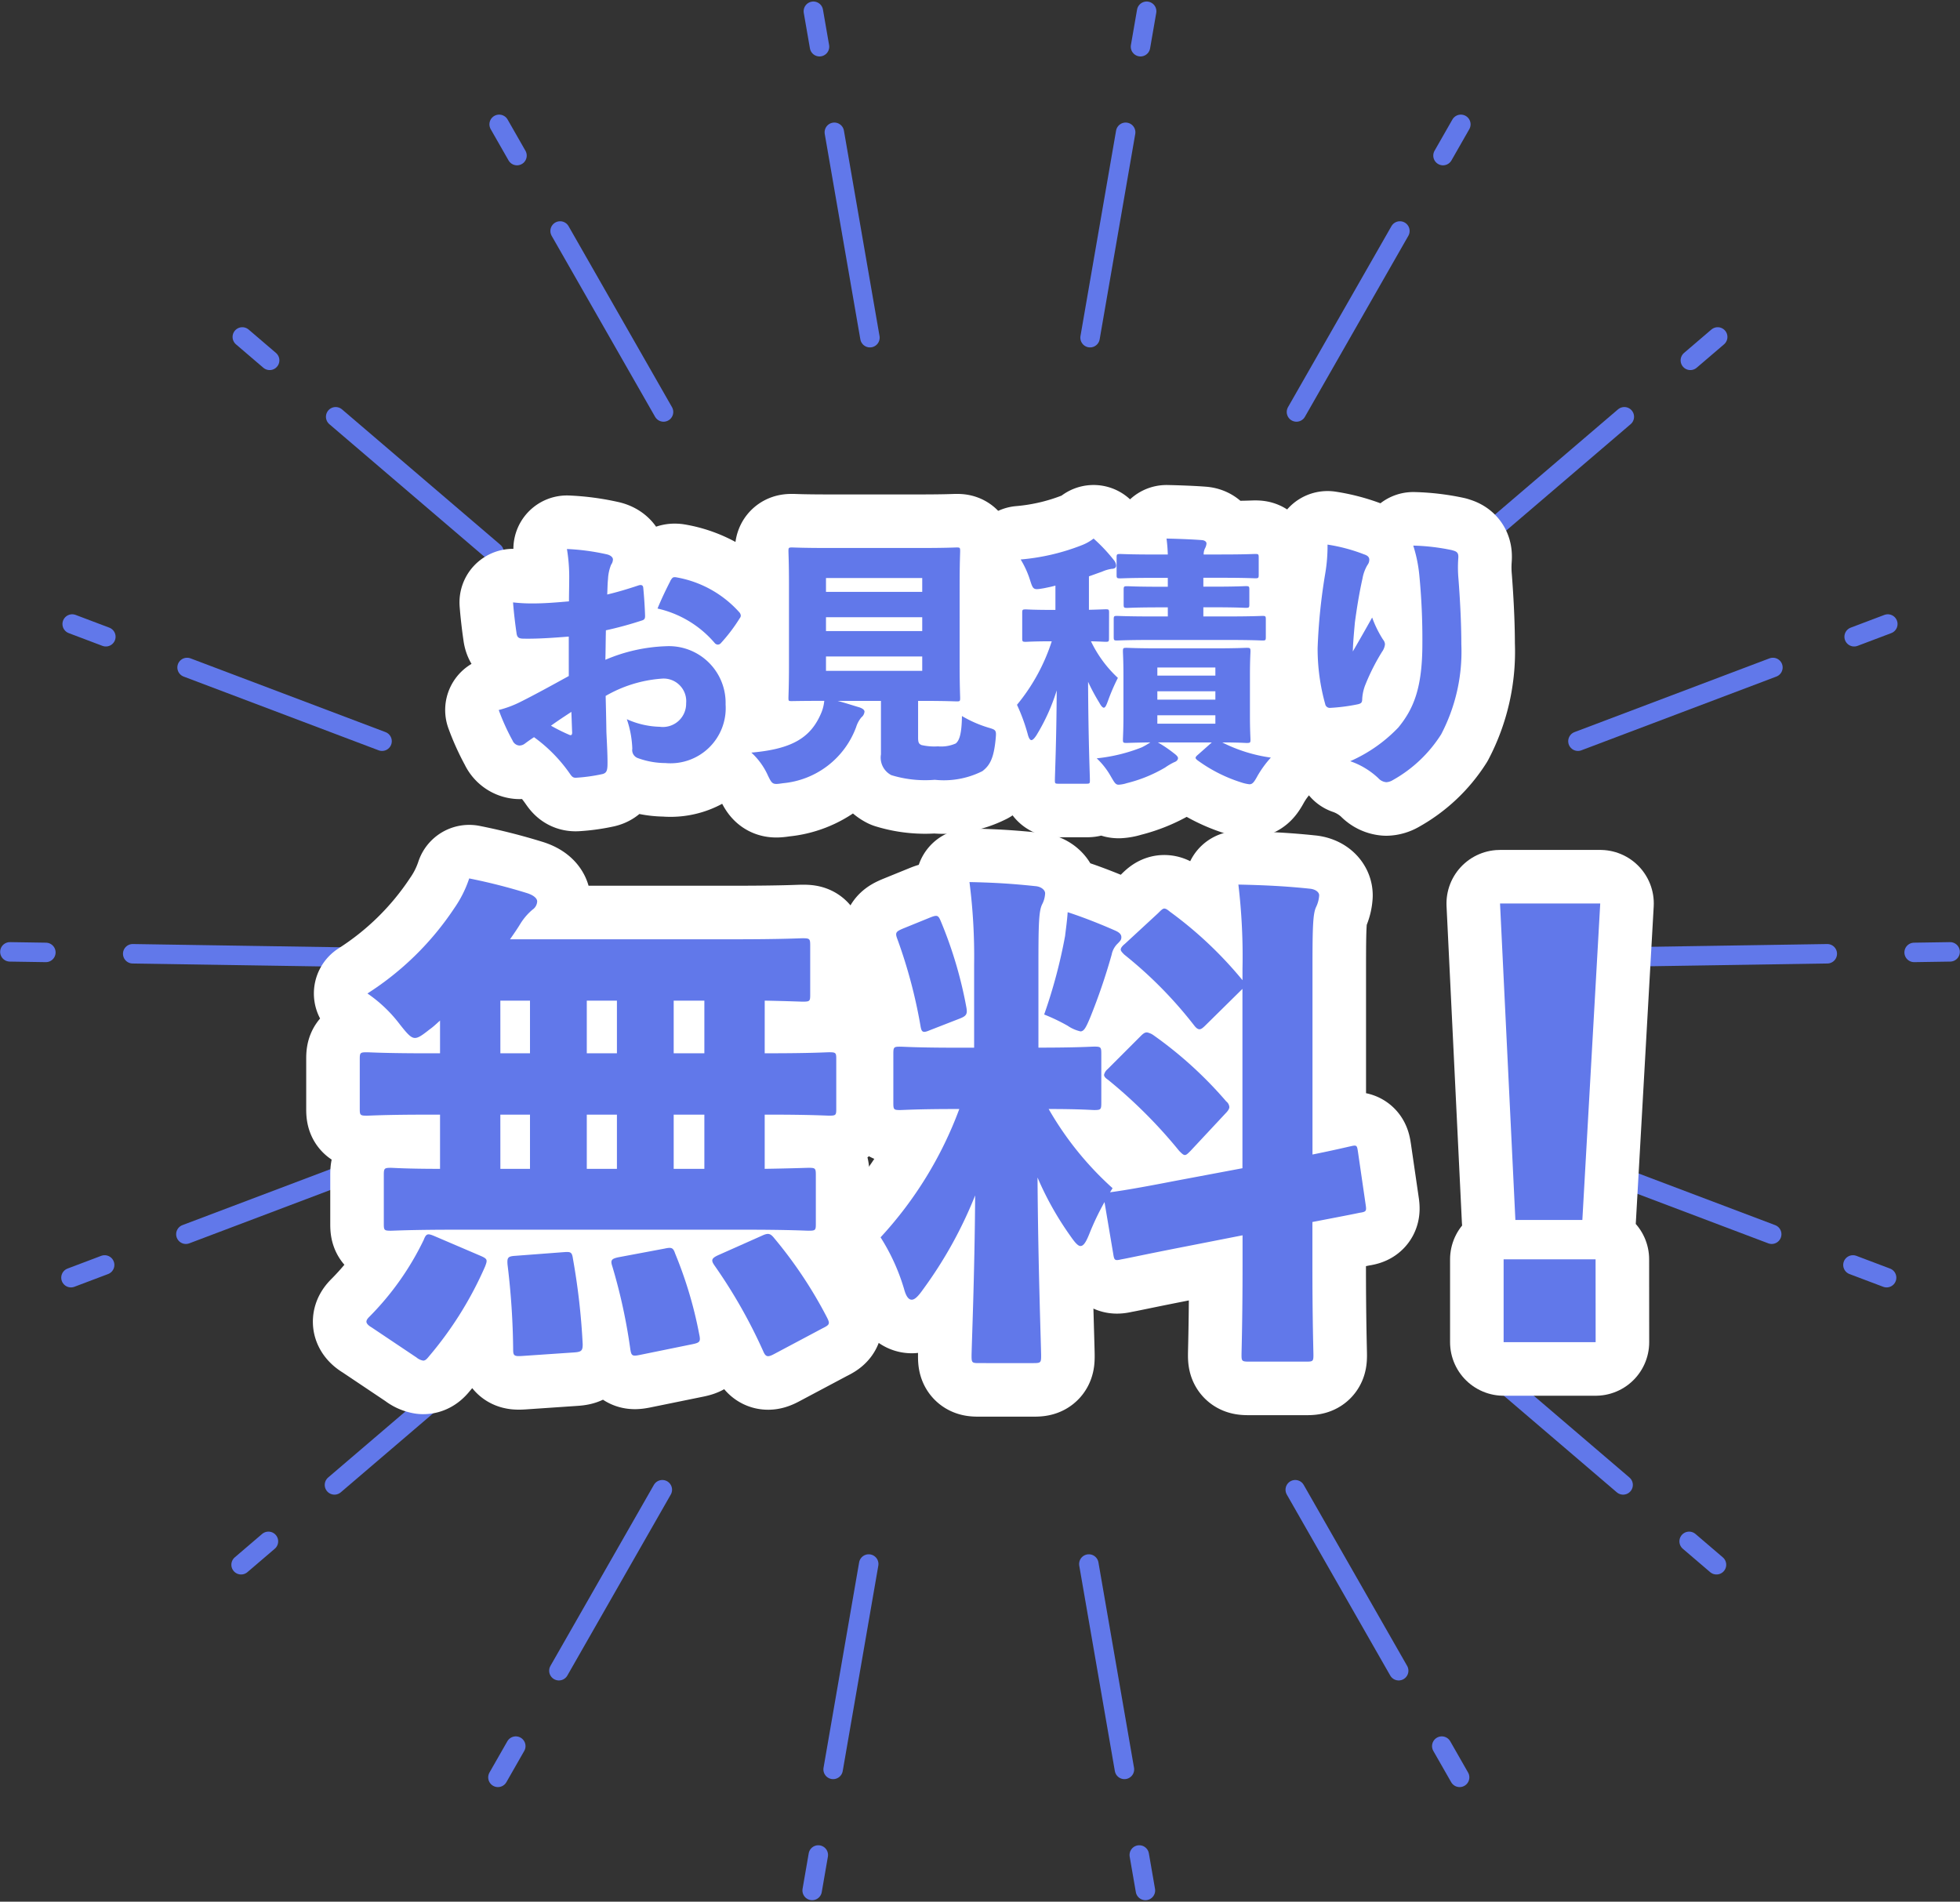 <svg xmlns="http://www.w3.org/2000/svg" width="126.263" height="122.506" viewBox="0 0 126.263 122.506">
  <rect x="0" y="0" width="126.263" height="122.506" fill="#333333" stroke="none"/>
  <g id="i_muryo" transform="translate(63.132 61.253)">
    <g id="グループ_210298" data-name="グループ 210298" transform="translate(-62.495 -60.528)">
      <g id="グループ_210290" data-name="グループ 210290">
        <g id="グループ_210288" data-name="グループ 210288">
          <line id="線_2389" data-name="線 2389" y1="0.209" x2="13.427" transform="translate(103.65 60.716)" fill="none" stroke="#6178ea" stroke-linecap="round" stroke-linejoin="round" stroke-width="1.254"/>
          <line id="線_2390" data-name="線 2390" y1="0.036" x2="2.318" transform="translate(122.671 60.593)" fill="none" stroke="#6178ea" stroke-linecap="round" stroke-linejoin="round" stroke-width="1.254"/>
          <line id="線_2391" data-name="線 2391" y1="4.75" x2="12.56" transform="translate(101.014 42.273)" fill="none" stroke="#6178ea" stroke-linecap="round" stroke-linejoin="round" stroke-width="1.254"/>
          <line id="線_2392" data-name="線 2392" y1="0.82" x2="2.169" transform="translate(118.807 39.474)" fill="none" stroke="#6178ea" stroke-linecap="round" stroke-linejoin="round" stroke-width="1.254"/>
          <line id="線_2393" data-name="線 2393" y1="8.726" x2="10.206" transform="translate(93.796 26.123)" fill="none" stroke="#6178ea" stroke-linecap="round" stroke-linejoin="round" stroke-width="1.254"/>
          <line id="線_2394" data-name="線 2394" y1="1.507" x2="1.762" transform="translate(108.255 20.981)" fill="none" stroke="#6178ea" stroke-linecap="round" stroke-linejoin="round" stroke-width="1.254"/>
          <line id="線_2395" data-name="線 2395" y1="11.659" x2="6.663" transform="translate(82.881 14.155)" fill="none" stroke="#6178ea" stroke-linecap="round" stroke-linejoin="round" stroke-width="1.254"/>
          <line id="線_2396" data-name="線 2396" y1="2.013" x2="1.15" transform="translate(92.321 7.285)" fill="none" stroke="#6178ea" stroke-linecap="round" stroke-linejoin="round" stroke-width="1.254"/>
          <line id="線_2397" data-name="線 2397" y1="13.231" x2="2.293" transform="translate(69.585 7.797)" fill="none" stroke="#6178ea" stroke-linecap="round" stroke-linejoin="round" stroke-width="1.254"/>
          <line id="線_2398" data-name="線 2398" y1="2.284" x2="0.396" transform="translate(72.834)" fill="none" stroke="#6178ea" stroke-linecap="round" stroke-linejoin="round" stroke-width="1.254"/>
          <line id="線_2399" data-name="線 2399" x1="2.293" y1="13.231" transform="translate(53.111 7.797)" fill="none" stroke="#6178ea" stroke-linecap="round" stroke-linejoin="round" stroke-width="1.254"/>
          <line id="線_2400" data-name="線 2400" x1="0.396" y1="2.284" transform="translate(51.76)" fill="none" stroke="#6178ea" stroke-linecap="round" stroke-linejoin="round" stroke-width="1.254"/>
          <line id="線_2401" data-name="線 2401" x1="6.663" y1="11.659" transform="translate(35.445 14.155)" fill="none" stroke="#6178ea" stroke-linecap="round" stroke-linejoin="round" stroke-width="1.254"/>
          <line id="線_2402" data-name="線 2402" x1="1.15" y1="2.013" transform="translate(31.518 7.285)" fill="none" stroke="#6178ea" stroke-linecap="round" stroke-linejoin="round" stroke-width="1.254"/>
          <line id="線_2403" data-name="線 2403" x1="10.206" y1="8.726" transform="translate(20.987 26.123)" fill="none" stroke="#6178ea" stroke-linecap="round" stroke-linejoin="round" stroke-width="1.254"/>
          <line id="線_2404" data-name="線 2404" x1="1.762" y1="1.507" transform="translate(14.972 20.981)" fill="none" stroke="#6178ea" stroke-linecap="round" stroke-linejoin="round" stroke-width="1.254"/>
          <line id="線_2405" data-name="線 2405" x1="12.56" y1="4.75" transform="translate(11.415 42.273)" fill="none" stroke="#6178ea" stroke-linecap="round" stroke-linejoin="round" stroke-width="1.254"/>
          <line id="線_2406" data-name="線 2406" x1="2.169" y1="0.82" transform="translate(4.013 39.474)" fill="none" stroke="#6178ea" stroke-linecap="round" stroke-linejoin="round" stroke-width="1.254"/>
          <line id="線_2407" data-name="線 2407" x1="13.427" y1="0.209" transform="translate(7.912 60.716)" fill="none" stroke="#6178ea" stroke-linecap="round" stroke-linejoin="round" stroke-width="1.254"/>
          <line id="線_2408" data-name="線 2408" x1="2.318" y1="0.036" transform="translate(0 60.593)" fill="none" stroke="#6178ea" stroke-linecap="round" stroke-linejoin="round" stroke-width="1.254"/>
        </g>
        <g id="グループ_210289" data-name="グループ 210289" transform="translate(3.935 74.033)">
          <line id="線_2409" data-name="線 2409" x1="12.56" y2="4.75" transform="translate(7.402)" fill="none" stroke="#6178ea" stroke-linecap="round" stroke-linejoin="round" stroke-width="1.254"/>
          <line id="線_2410" data-name="線 2410" x1="2.169" y2="0.82" transform="translate(0 6.729)" fill="none" stroke="#6178ea" stroke-linecap="round" stroke-linejoin="round" stroke-width="1.254"/>
          <line id="線_2411" data-name="線 2411" x1="10.206" y2="8.726" transform="translate(16.974 12.173)" fill="none" stroke="#6178ea" stroke-linecap="round" stroke-linejoin="round" stroke-width="1.254"/>
          <line id="線_2412" data-name="線 2412" x1="1.762" y2="1.507" transform="translate(10.959 24.535)" fill="none" stroke="#6178ea" stroke-linecap="round" stroke-linejoin="round" stroke-width="1.254"/>
          <line id="線_2413" data-name="線 2413" x1="6.663" y2="11.659" transform="translate(31.432 21.209)" fill="none" stroke="#6178ea" stroke-linecap="round" stroke-linejoin="round" stroke-width="1.254"/>
          <line id="線_2414" data-name="線 2414" x1="1.15" y2="2.013" transform="translate(27.505 37.725)" fill="none" stroke="#6178ea" stroke-linecap="round" stroke-linejoin="round" stroke-width="1.254"/>
          <line id="線_2415" data-name="線 2415" x1="2.293" y2="13.231" transform="translate(49.098 25.995)" fill="none" stroke="#6178ea" stroke-linecap="round" stroke-linejoin="round" stroke-width="1.254"/>
          <line id="線_2416" data-name="線 2416" x1="0.396" y2="2.285" transform="translate(47.747 44.739)" fill="none" stroke="#6178ea" stroke-linecap="round" stroke-linejoin="round" stroke-width="1.254"/>
          <line id="線_2417" data-name="線 2417" x2="2.293" y2="13.231" transform="translate(65.571 25.995)" fill="none" stroke="#6178ea" stroke-linecap="round" stroke-linejoin="round" stroke-width="1.254"/>
          <line id="線_2418" data-name="線 2418" x2="0.396" y2="2.285" transform="translate(68.82 44.739)" fill="none" stroke="#6178ea" stroke-linecap="round" stroke-linejoin="round" stroke-width="1.254"/>
          <line id="線_2419" data-name="線 2419" x2="6.663" y2="11.659" transform="translate(78.868 21.209)" fill="none" stroke="#6178ea" stroke-linecap="round" stroke-linejoin="round" stroke-width="1.254"/>
          <line id="線_2420" data-name="線 2420" x2="1.15" y2="2.013" transform="translate(88.307 37.725)" fill="none" stroke="#6178ea" stroke-linecap="round" stroke-linejoin="round" stroke-width="1.254"/>
          <line id="線_2421" data-name="線 2421" x2="10.206" y2="8.726" transform="translate(89.783 12.173)" fill="none" stroke="#6178ea" stroke-linecap="round" stroke-linejoin="round" stroke-width="1.254"/>
          <line id="線_2422" data-name="線 2422" x2="1.762" y2="1.507" transform="translate(104.242 24.535)" fill="none" stroke="#6178ea" stroke-linecap="round" stroke-linejoin="round" stroke-width="1.254"/>
          <line id="線_2423" data-name="線 2423" x2="12.56" y2="4.75" transform="translate(97.001)" fill="none" stroke="#6178ea" stroke-linecap="round" stroke-linejoin="round" stroke-width="1.254"/>
          <line id="線_2424" data-name="線 2424" x2="2.169" y2="0.82" transform="translate(114.794 6.729)" fill="none" stroke="#6178ea" stroke-linecap="round" stroke-linejoin="round" stroke-width="1.254"/>
        </g>
      </g>
      <g id="グループ_210297" data-name="グループ 210297" transform="translate(22.539 33.969)">
        <g id="グループ_210293" data-name="グループ 210293" transform="translate(0)">
          <g id="グループ_210291" data-name="グループ 210291" transform="translate(8.951)">
            <path id="パス_445798" data-name="パス 445798" d="M55.718,61.871c-.86.067-1.938.152-2.9.134-.336,0-.437-.083-.471-.4-.067-.438-.168-1.262-.219-1.936a10.622,10.622,0,0,0,1.28.067c.775,0,1.549-.067,2.323-.134,0-.472.016-1.027.016-1.6A10.906,10.906,0,0,0,55.6,56.23a14.475,14.475,0,0,1,2.541.337c.253.051.422.186.422.337a.614.614,0,0,1-.117.337,2.8,2.8,0,0,0-.2.926c-.033.3-.033.64-.051.994.708-.168,1.364-.369,2.021-.588.168-.051.286-.018.3.151.051.523.1,1.2.118,1.82,0,.2-.067.252-.235.3a23.371,23.371,0,0,1-2.289.623c-.016.623-.016,1.3-.034,1.9a10.808,10.808,0,0,1,3.906-.875,3.654,3.654,0,0,1,3.839,3.755,3.555,3.555,0,0,1-3.872,3.772,5.244,5.244,0,0,1-1.785-.321.55.55,0,0,1-.353-.605,6.5,6.5,0,0,0-.353-1.9,5.482,5.482,0,0,0,2.121.489,1.5,1.5,0,0,0,1.7-1.516,1.457,1.457,0,0,0-1.6-1.583,8.4,8.4,0,0,0-3.585,1.111c.016.691.033,1.3.049,2.34.035.757.085,1.616.068,2.171-.018.27-.05.455-.32.522a11.068,11.068,0,0,1-1.684.236c-.219.016-.286-.068-.437-.286a9.791,9.791,0,0,0-2.29-2.325c-.236.152-.489.337-.623.438a.6.6,0,0,1-.321.1.513.513,0,0,1-.437-.32,14.122,14.122,0,0,1-.893-1.969,6.8,6.8,0,0,0,1.431-.539c.909-.455,1.92-1.01,3.082-1.65Zm-1.146,5.741a11.818,11.818,0,0,0,1.146.573c.134.067.218.051.218-.135-.016-.337-.033-.909-.05-1.329-.405.268-.876.572-1.314.891M62.25,58.3c.135-.219.168-.27.353-.253A7.065,7.065,0,0,1,66.7,60.3a.364.364,0,0,1,.1.219.273.273,0,0,1-.067.169,10.8,10.8,0,0,1-1.212,1.6.264.264,0,0,1-.2.1.272.272,0,0,1-.185-.083,6.8,6.8,0,0,0-3.7-2.24c.252-.623.588-1.313.824-1.768" transform="translate(-51.205 -55.557)" fill="none" stroke="#fff" stroke-linecap="round" stroke-linejoin="round" stroke-width="6.9"/>
            <path id="パス_445799" data-name="パス 445799" d="M82.705,65.953c.5.134.96.286,1.414.42.2.068.321.168.321.27a.523.523,0,0,1-.2.371,1.816,1.816,0,0,0-.337.623,5.561,5.561,0,0,1-4.714,3.62c-.657.1-.69.083-.96-.472a4.5,4.5,0,0,0-1.078-1.5c2.711-.236,3.856-1.01,4.512-2.577a2.653,2.653,0,0,0,.185-.757c-1.448,0-1.954.016-2.071.016-.22,0-.236,0-.236-.2,0-.135.034-.809.034-2.088V58.411c0-1.3-.034-1.97-.034-2.106,0-.218.016-.235.236-.235.117,0,.69.034,2.306.034h5.978c1.616,0,2.188-.034,2.323-.034.2,0,.218.018.218.235,0,.118-.033.809-.033,2.106V63.68c0,1.279.033,1.969.033,2.088,0,.2-.017.218-.218.218-.135,0-.708-.033-2.323-.033h-.168v2.374c0,.337.067.4.218.471a3.685,3.685,0,0,0,1.061.085,2.33,2.33,0,0,0,1.145-.186c.253-.2.387-.69.4-1.768a7.713,7.713,0,0,0,1.684.741c.522.152.539.169.489.724-.117,1.246-.371,1.717-.858,2.087a5.51,5.51,0,0,1-3.064.556,7.431,7.431,0,0,1-2.8-.3A1.27,1.27,0,0,1,85.5,69.4V65.953Zm5.454-7.914h-6.2v.893h6.2Zm-6.2,3.418h6.2v-.893h-6.2Zm0,2.56h6.2v-.925h-6.2Z" transform="translate(-60.876 -55.497)" fill="none" stroke="#fff" stroke-linecap="round" stroke-linejoin="round" stroke-width="6.9"/>
            <path id="パス_445800" data-name="パス 445800" d="M110.362,61.571c0,.22-.017.237-.22.237-.083,0-.337-.018-.942-.034a7.8,7.8,0,0,0,1.734,2.358,12.6,12.6,0,0,0-.639,1.482c-.1.27-.169.438-.27.438-.067,0-.169-.1-.287-.321a12.89,12.89,0,0,1-.724-1.347c.018,3.873.117,5.994.117,6.347,0,.2-.016.219-.235.219h-1.784c-.219,0-.236-.016-.236-.219,0-.337.1-2.474.117-5.791a12.711,12.711,0,0,1-1.313,2.9c-.134.2-.236.3-.319.3s-.169-.119-.236-.388a11.857,11.857,0,0,0-.691-1.886,12.367,12.367,0,0,0,2.24-4.091c-1.179,0-1.566.034-1.667.034-.218,0-.236-.018-.236-.237V59.939c0-.2.018-.219.236-.219.1,0,.472.033,1.651.033h.252V58.188c-.236.067-.489.117-.741.168-.69.118-.69.118-.909-.572a6,6,0,0,0-.589-1.28,14.005,14.005,0,0,0,3.955-.926,2.954,2.954,0,0,0,.742-.422,10.668,10.668,0,0,1,1.3,1.38.591.591,0,0,1,.152.371c0,.134-.118.2-.286.2a2.376,2.376,0,0,0-.623.184c-.286.1-.556.2-.842.3v2.155c.708-.017.977-.033,1.078-.033.2,0,.22.016.22.219Zm3.149,6.718a8.261,8.261,0,0,1,1.043.708c.185.134.253.236.253.3,0,.118-.1.219-.253.27a4.047,4.047,0,0,0-.572.337,9.163,9.163,0,0,1-2.476,1.01,2.083,2.083,0,0,1-.521.1c-.2,0-.27-.134-.506-.538a4.889,4.889,0,0,0-.909-1.162,10.881,10.881,0,0,0,2.9-.706,5.382,5.382,0,0,0,.556-.321c-1.027.016-1.431.035-1.532.035-.219,0-.235-.018-.235-.22,0-.117.033-.588.033-1.548V63.963c0-.96-.033-1.414-.033-1.532,0-.219.016-.236.235-.236.118,0,.64.034,2.088.034h3.553c1.447,0,1.97-.034,2.088-.034.235,0,.252.018.252.236,0,.1-.034.572-.034,1.532v2.594c0,.96.034,1.431.034,1.548,0,.2-.016.22-.252.22-.1,0-.506-.035-1.566-.035a9.962,9.962,0,0,0,3.131.977,6.707,6.707,0,0,0-.859,1.179c-.219.4-.321.539-.522.539a2.552,2.552,0,0,1-.521-.118,9.714,9.714,0,0,1-2.829-1.432c-.085-.067-.118-.118-.118-.151,0-.051.05-.118.151-.2l.893-.792Zm.639-8.7h-.538c-1.465,0-1.97.035-2.071.035-.219,0-.236-.017-.236-.236v-.926c0-.218.017-.236.236-.236.1,0,.607.035,2.071.035h.538v-.573h-.876c-1.532,0-2.07.033-2.171.033-.235,0-.252-.017-.252-.236V56.386c0-.219.016-.235.252-.235.1,0,.64.033,2.171.033h.876a10.275,10.275,0,0,0-.083-1.027c.808.018,1.666.051,2.289.1.168.016.286.1.286.219a.784.784,0,0,1-.1.319.88.88,0,0,0-.083.387H117.6c1.532,0,2.071-.033,2.171-.033.219,0,.235.016.235.235V57.48c0,.219-.016.236-.235.236-.1,0-.64-.033-2.171-.033H116.44v.573h.657c1.465,0,1.97-.035,2.071-.035.218,0,.235.018.235.236v.926c0,.219-.018.236-.235.236-.1,0-.607-.035-2.071-.035h-.657v.59h1.55c1.583,0,2.138-.034,2.256-.034.2,0,.218.017.218.236v1.111c0,.219-.016.236-.218.236-.118,0-.674-.035-2.256-.035h-4.9c-1.532,0-2.088.035-2.206.035-.2,0-.219-.017-.219-.236V60.376c0-.219.018-.236.219-.236.118,0,.674.034,2.206.034h1.061Zm3.064,3.873h-3.738v.522h3.738Zm0,1.532h-3.738v.539h3.738Zm-3.738,2.087h3.738v-.539h-3.738Z" transform="translate(-71.047 -55.157)" fill="none" stroke="#fff" stroke-linecap="round" stroke-linejoin="round" stroke-width="6.9"/>
            <path id="パス_445801" data-name="パス 445801" d="M138.283,56.4c.27.083.354.2.354.353a.555.555,0,0,1-.118.337,2.567,2.567,0,0,0-.321.875c-.219.977-.371,1.953-.489,2.828-.051.573-.118,1.28-.134,1.869.438-.757.824-1.431,1.246-2.188a7.088,7.088,0,0,0,.707,1.431.49.49,0,0,1,.118.3,1,1,0,0,1-.185.472,13.623,13.623,0,0,0-1.061,2.087,2.9,2.9,0,0,0-.219.943c0,.252-.067.3-.268.353a11.929,11.929,0,0,1-1.818.236.3.3,0,0,1-.3-.253,13.237,13.237,0,0,1-.487-3.6,36.837,36.837,0,0,1,.487-4.781,10.529,10.529,0,0,0,.152-1.885,11.129,11.129,0,0,1,2.34.623m5.707-.253c.371.085.4.236.371.572a8.162,8.162,0,0,0,.016,1.264c.083,1.078.185,2.727.185,4.209a11.488,11.488,0,0,1-1.3,5.808,8.708,8.708,0,0,1-3.115,2.948.881.881,0,0,1-.42.134.766.766,0,0,1-.506-.252,5,5,0,0,0-1.818-1.1,9.653,9.653,0,0,0,3.1-2.171c1.009-1.229,1.549-2.593,1.549-5.405a42.523,42.523,0,0,0-.2-4.444,9.079,9.079,0,0,0-.388-1.869,13.623,13.623,0,0,1,2.526.3" transform="translate(-82.554 -55.388)" fill="none" stroke="#fff" stroke-linecap="round" stroke-linejoin="round" stroke-width="6.9"/>
          </g>
          <g id="グループ_210292" data-name="グループ 210292" transform="translate(0 21.894)">
            <path id="パス_445802" data-name="パス 445802" d="M63.02,101.327h.23c2.767,0,3.721-.066,3.92-.066.428,0,.46.033.46.429v3.228c0,.395-.032.427-.46.427-.2,0-1.153-.066-3.92-.066h-.23v3.492c1.943-.033,2.667-.066,2.832-.066.428,0,.462.033.462.462v3.162c0,.395-.033.428-.462.428-.2,0-1.252-.066-4.249-.066H43.191c-3,0-4.051.066-4.248.066-.428,0-.46-.033-.46-.428v-3.162c0-.428.033-.462.46-.462.164,0,.988.066,3.162.066V105.28h-.79c-2.766,0-3.721.066-3.919.066-.429,0-.462-.033-.462-.427v-3.228c0-.4.033-.429.462-.429.2,0,1.153.066,3.919.066h.79V99.22c-.23.2-.428.4-.659.559-.462.363-.724.56-.955.56-.263,0-.494-.263-.988-.889a8.951,8.951,0,0,0-2.075-1.976,18.979,18.979,0,0,0,5.6-5.5,7.421,7.421,0,0,0,.956-1.911,36.68,36.68,0,0,1,3.754.955c.4.133.625.329.625.527a.678.678,0,0,1-.3.528,3.832,3.832,0,0,0-.79.922c-.2.329-.428.658-.659.988H61.044c3.1,0,4.216-.066,4.414-.066.46,0,.493.033.493.462v3.193c0,.4-.033.429-.493.429-.132,0-.824-.033-2.437-.066ZM44.707,114.371c.462.2.462.263.3.691a23.388,23.388,0,0,1-3.624,5.8c-.132.165-.231.263-.363.263a.908.908,0,0,1-.428-.2l-2.9-1.943c-.23-.132-.329-.264-.329-.363s.066-.2.2-.33a18.238,18.238,0,0,0,3.49-4.94c.165-.428.264-.428.726-.231Zm1.285-13.043H47.9V97.935h-1.91Zm0,7.444H47.9V105.28h-1.91Zm4.051,5.368c.462-.033.561-.033.625.428a43.855,43.855,0,0,1,.627,5.5c0,.4-.066.494-.528.528l-3.391.231c-.528.033-.561-.033-.561-.462a48.436,48.436,0,0,0-.363-5.434c-.033-.46.033-.527.528-.559Zm1.516-12.812H53.5V97.935H51.559Zm0,7.444H53.5V105.28H51.559Zm5.005,5.138c.461-.1.559-.066.692.33a26.651,26.651,0,0,1,1.548,5.2c.1.462.033.528-.428.625l-3.393.692c-.494.1-.559.066-.625-.4a35.714,35.714,0,0,0-1.153-5.3c-.132-.395-.066-.494.4-.592Zm.593-12.582h1.976V97.935H57.157Zm0,7.444h1.976V105.28H57.157Zm5.665,4.315c.428-.2.561-.165.823.164a28.065,28.065,0,0,1,3.393,5.105c.2.4.165.462-.3.691l-3.1,1.648c-.427.231-.559.2-.724-.2a33.421,33.421,0,0,0-3.129-5.5c-.23-.329-.2-.46.231-.659Z" transform="translate(-36.934 -90.063)" fill="none" stroke="#fff" stroke-linecap="round" stroke-linejoin="round" stroke-width="6.9"/>
            <path id="パス_445803" data-name="パス 445803" d="M96.45,95.734a37.566,37.566,0,0,0-.3-5.3c1.581.033,2.7.1,4.249.263.395.033.625.264.625.462a1.694,1.694,0,0,1-.2.724c-.2.428-.231,1.219-.231,3.754V101.1c2.537,0,3.393-.066,3.59-.066.428,0,.46.033.46.462v3.162c0,.428-.032.462-.46.462-.165,0-.889-.066-2.931-.066a20.657,20.657,0,0,0,4.117,5.1l-.165.264c.493-.066,1.45-.2,4.15-.726l4.381-.823V97.315l-2.372,2.339c-.2.2-.3.263-.395.263s-.2-.065-.33-.23a27.069,27.069,0,0,0-4.512-4.578c-.132-.132-.231-.231-.231-.33s.1-.231.263-.361l2.141-1.977c.2-.2.3-.3.4-.3s.2.066.362.2a25.443,25.443,0,0,1,4.677,4.413V96.03a39.177,39.177,0,0,0-.264-5.434c1.615.033,3.031.1,4.579.263.4.033.625.231.625.429a2.008,2.008,0,0,1-.2.757c-.2.427-.231,1.252-.231,3.886v12.055c1.482-.3,2.141-.462,2.437-.527.428-.1.428-.066.494.362l.494,3.393c.066.428.033.462-.4.526-.462.1-1.153.231-3.03.593V115.1c0,3.558.066,5.567.066,5.8,0,.4-.033.427-.462.427H114.17c-.462,0-.494-.031-.494-.427,0-.264.066-2.207.066-5.764V113.19l-3.689.724c-2.7.527-3.721.758-4.117.824-.427.1-.46.066-.526-.363l-.561-3.327a17.264,17.264,0,0,0-.988,2.075c-.2.494-.361.757-.559.757-.164,0-.363-.23-.659-.658a20.057,20.057,0,0,1-2.108-3.755c.033,5.6.231,10.934.231,11.495,0,.428-.033.46-.495.46H96.747c-.429,0-.462-.032-.462-.46,0-.527.2-5.2.231-10.342a27.31,27.31,0,0,1-3.36,6.06c-.3.427-.526.658-.724.658s-.363-.2-.495-.691a13.1,13.1,0,0,0-1.514-3.327,24.948,24.948,0,0,0,5.072-8.266H95.33c-2.568,0-3.425.066-3.655.066-.4,0-.429-.033-.429-.462V101.5c0-.428.033-.462.429-.462.23,0,1.087.066,3.655.066h1.12Zm-2.8-3.03c.427-.164.494-.132.658.264a27.076,27.076,0,0,1,1.648,5.566c.066.395,0,.527-.428.692l-1.943.757c-.462.2-.527.1-.593-.3A32.394,32.394,0,0,0,91.51,94.12c-.165-.428-.1-.495.361-.692Zm8.662,1.186c.033-.3.132-.988.164-1.515,1.022.329,2.174.791,3.064,1.185.3.132.395.264.395.429s-.066.231-.231.4a1.352,1.352,0,0,0-.395.724,38.856,38.856,0,0,1-1.384,4.051c-.263.627-.395.889-.625.889a2.409,2.409,0,0,1-.824-.362,12.016,12.016,0,0,0-1.514-.725,33.5,33.5,0,0,0,1.35-5.072m4.874,6.455c.165-.165.264-.231.4-.231a1.089,1.089,0,0,1,.395.165,25.823,25.823,0,0,1,4.71,4.281.506.506,0,0,1,.2.363c0,.1-.066.23-.264.428l-2.24,2.4c-.164.164-.262.263-.361.263s-.2-.1-.363-.263a31.613,31.613,0,0,0-4.579-4.578c-.2-.133-.263-.231-.263-.33a.671.671,0,0,1,.231-.363Z" transform="translate(-56.873 -90.2)" fill="none" stroke="#fff" stroke-linecap="round" stroke-linejoin="round" stroke-width="6.9"/>
            <path id="パス_445804" data-name="パス 445804" d="M159.348,113.024h-4.314l-.989-20.388H160.5Zm.856,7.872h-5.928V115.56H160.2Z" transform="translate(-80.589 -91.022)" fill="none" stroke="#fff" stroke-linecap="round" stroke-linejoin="round" stroke-width="6.9"/>
          </g>
        </g>
        <g id="グループ_210296" data-name="グループ 210296" transform="translate(0)">
          <g id="グループ_210294" data-name="グループ 210294" transform="translate(8.951)">
            <path id="パス_445805" data-name="パス 445805" d="M55.718,61.871c-.86.067-1.938.152-2.9.134-.336,0-.437-.083-.471-.4-.067-.438-.168-1.262-.219-1.936a10.622,10.622,0,0,0,1.28.067c.775,0,1.549-.067,2.323-.134,0-.472.016-1.027.016-1.6A10.906,10.906,0,0,0,55.6,56.23a14.475,14.475,0,0,1,2.541.337c.253.051.422.186.422.337a.614.614,0,0,1-.117.337,2.8,2.8,0,0,0-.2.926c-.033.3-.033.64-.051.994.708-.168,1.364-.369,2.021-.588.168-.051.286-.018.3.151.051.523.1,1.2.118,1.82,0,.2-.067.252-.235.3a23.371,23.371,0,0,1-2.289.623c-.016.623-.016,1.3-.034,1.9a10.808,10.808,0,0,1,3.906-.875,3.654,3.654,0,0,1,3.839,3.755,3.555,3.555,0,0,1-3.872,3.772,5.244,5.244,0,0,1-1.785-.321.55.55,0,0,1-.353-.605,6.5,6.5,0,0,0-.353-1.9,5.482,5.482,0,0,0,2.121.489,1.5,1.5,0,0,0,1.7-1.516,1.457,1.457,0,0,0-1.6-1.583,8.4,8.4,0,0,0-3.585,1.111c.016.691.033,1.3.049,2.34.035.757.085,1.616.068,2.171-.018.27-.05.455-.32.522a11.068,11.068,0,0,1-1.684.236c-.219.016-.286-.068-.437-.286a9.791,9.791,0,0,0-2.29-2.325c-.236.152-.489.337-.623.438a.6.6,0,0,1-.321.1.513.513,0,0,1-.437-.32,14.122,14.122,0,0,1-.893-1.969,6.8,6.8,0,0,0,1.431-.539c.909-.455,1.92-1.01,3.082-1.65Zm-1.146,5.741a11.818,11.818,0,0,0,1.146.573c.134.067.218.051.218-.135-.016-.337-.033-.909-.05-1.329-.405.268-.876.572-1.314.891M62.25,58.3c.135-.219.168-.27.353-.253A7.065,7.065,0,0,1,66.7,60.3a.364.364,0,0,1,.1.219.273.273,0,0,1-.067.169,10.8,10.8,0,0,1-1.212,1.6.264.264,0,0,1-.2.1.272.272,0,0,1-.185-.083,6.8,6.8,0,0,0-3.7-2.24c.252-.623.588-1.313.824-1.768" transform="translate(-51.205 -55.557)" fill="#6178ea"/>
            <path id="パス_445806" data-name="パス 445806" d="M82.705,65.953c.5.134.96.286,1.414.42.2.068.321.168.321.27a.523.523,0,0,1-.2.371,1.816,1.816,0,0,0-.337.623,5.561,5.561,0,0,1-4.714,3.62c-.657.1-.69.083-.96-.472a4.5,4.5,0,0,0-1.078-1.5c2.711-.236,3.856-1.01,4.512-2.577a2.653,2.653,0,0,0,.185-.757c-1.448,0-1.954.016-2.071.016-.22,0-.236,0-.236-.2,0-.135.034-.809.034-2.088V58.411c0-1.3-.034-1.97-.034-2.106,0-.218.016-.235.236-.235.117,0,.69.034,2.306.034h5.978c1.616,0,2.188-.034,2.323-.034.2,0,.218.018.218.235,0,.118-.033.809-.033,2.106V63.68c0,1.279.033,1.969.033,2.088,0,.2-.017.218-.218.218-.135,0-.708-.033-2.323-.033h-.168v2.374c0,.337.067.4.218.471a3.685,3.685,0,0,0,1.061.085,2.33,2.33,0,0,0,1.145-.186c.253-.2.387-.69.4-1.768a7.713,7.713,0,0,0,1.684.741c.522.152.539.169.489.724-.117,1.246-.371,1.717-.858,2.087a5.51,5.51,0,0,1-3.064.556,7.431,7.431,0,0,1-2.8-.3A1.27,1.27,0,0,1,85.5,69.4V65.953Zm5.454-7.914h-6.2v.893h6.2Zm-6.2,3.418h6.2v-.893h-6.2Zm0,2.56h6.2v-.925h-6.2Z" transform="translate(-60.876 -55.497)" fill="#6178ea"/>
            <path id="パス_445807" data-name="パス 445807" d="M110.362,61.571c0,.22-.017.237-.22.237-.083,0-.337-.018-.942-.034a7.8,7.8,0,0,0,1.734,2.358,12.6,12.6,0,0,0-.639,1.482c-.1.27-.169.438-.27.438-.067,0-.169-.1-.287-.321a12.89,12.89,0,0,1-.724-1.347c.018,3.873.117,5.994.117,6.347,0,.2-.016.219-.235.219h-1.784c-.219,0-.236-.016-.236-.219,0-.337.1-2.474.117-5.791a12.711,12.711,0,0,1-1.313,2.9c-.134.2-.236.3-.319.3s-.169-.119-.236-.388a11.857,11.857,0,0,0-.691-1.886,12.367,12.367,0,0,0,2.24-4.091c-1.179,0-1.566.034-1.667.034-.218,0-.236-.018-.236-.237V59.939c0-.2.018-.219.236-.219.1,0,.472.033,1.651.033h.252V58.188c-.236.067-.489.117-.741.168-.69.118-.69.118-.909-.572a6,6,0,0,0-.589-1.28,14.005,14.005,0,0,0,3.955-.926,2.954,2.954,0,0,0,.742-.422,10.668,10.668,0,0,1,1.3,1.38.591.591,0,0,1,.152.371c0,.134-.118.2-.286.2a2.376,2.376,0,0,0-.623.184c-.286.1-.556.2-.842.3v2.155c.708-.017.977-.033,1.078-.033.2,0,.22.016.22.219Zm3.149,6.718a8.261,8.261,0,0,1,1.043.708c.185.134.253.236.253.3,0,.118-.1.219-.253.27a4.047,4.047,0,0,0-.572.337,9.163,9.163,0,0,1-2.476,1.01,2.083,2.083,0,0,1-.521.1c-.2,0-.27-.134-.506-.538a4.889,4.889,0,0,0-.909-1.162,10.881,10.881,0,0,0,2.9-.706,5.382,5.382,0,0,0,.556-.321c-1.027.016-1.431.035-1.532.035-.219,0-.235-.018-.235-.22,0-.117.033-.588.033-1.548V63.963c0-.96-.033-1.414-.033-1.532,0-.219.016-.236.235-.236.118,0,.64.034,2.088.034h3.553c1.447,0,1.97-.034,2.088-.034.235,0,.252.018.252.236,0,.1-.034.572-.034,1.532v2.594c0,.96.034,1.431.034,1.548,0,.2-.016.22-.252.22-.1,0-.506-.035-1.566-.035a9.962,9.962,0,0,0,3.131.977,6.707,6.707,0,0,0-.859,1.179c-.219.4-.321.539-.522.539a2.552,2.552,0,0,1-.521-.118,9.714,9.714,0,0,1-2.829-1.432c-.085-.067-.118-.118-.118-.151,0-.051.05-.118.151-.2l.893-.792Zm.639-8.7h-.538c-1.465,0-1.97.035-2.071.035-.219,0-.236-.017-.236-.236v-.926c0-.218.017-.236.236-.236.1,0,.607.035,2.071.035h.538v-.573h-.876c-1.532,0-2.07.033-2.171.033-.235,0-.252-.017-.252-.236V56.386c0-.219.016-.235.252-.235.1,0,.64.033,2.171.033h.876a10.275,10.275,0,0,0-.083-1.027c.808.018,1.666.051,2.289.1.168.016.286.1.286.219a.784.784,0,0,1-.1.319.88.88,0,0,0-.083.387H117.6c1.532,0,2.071-.033,2.171-.033.219,0,.235.016.235.235V57.48c0,.219-.016.236-.235.236-.1,0-.64-.033-2.171-.033H116.44v.573h.657c1.465,0,1.97-.035,2.071-.035.218,0,.235.018.235.236v.926c0,.219-.018.236-.235.236-.1,0-.607-.035-2.071-.035h-.657v.59h1.55c1.583,0,2.138-.034,2.256-.034.2,0,.218.017.218.236v1.111c0,.219-.016.236-.218.236-.118,0-.674-.035-2.256-.035h-4.9c-1.532,0-2.088.035-2.206.035-.2,0-.219-.017-.219-.236V60.376c0-.219.018-.236.219-.236.118,0,.674.034,2.206.034h1.061Zm3.064,3.873h-3.738v.522h3.738Zm0,1.532h-3.738v.539h3.738Zm-3.738,2.087h3.738v-.539h-3.738Z" transform="translate(-71.047 -55.157)" fill="#6178ea"/>
            <path id="パス_445808" data-name="パス 445808" d="M138.283,56.4c.27.083.354.2.354.353a.555.555,0,0,1-.118.337,2.567,2.567,0,0,0-.321.875c-.219.977-.371,1.953-.489,2.828-.051.573-.118,1.28-.134,1.869.438-.757.824-1.431,1.246-2.188a7.088,7.088,0,0,0,.707,1.431.49.49,0,0,1,.118.3,1,1,0,0,1-.185.472,13.623,13.623,0,0,0-1.061,2.087,2.9,2.9,0,0,0-.219.943c0,.252-.067.3-.268.353a11.929,11.929,0,0,1-1.818.236.3.3,0,0,1-.3-.253,13.237,13.237,0,0,1-.487-3.6,36.837,36.837,0,0,1,.487-4.781,10.529,10.529,0,0,0,.152-1.885,11.129,11.129,0,0,1,2.34.623m5.707-.253c.371.085.4.236.371.572a8.162,8.162,0,0,0,.016,1.264c.083,1.078.185,2.727.185,4.209a11.488,11.488,0,0,1-1.3,5.808,8.708,8.708,0,0,1-3.115,2.948.881.881,0,0,1-.42.134.766.766,0,0,1-.506-.252,5,5,0,0,0-1.818-1.1,9.653,9.653,0,0,0,3.1-2.171c1.009-1.229,1.549-2.593,1.549-5.405a42.523,42.523,0,0,0-.2-4.444,9.079,9.079,0,0,0-.388-1.869,13.623,13.623,0,0,1,2.526.3" transform="translate(-82.554 -55.388)" fill="#6178ea"/>
          </g>
          <g id="グループ_210295" data-name="グループ 210295" transform="translate(0 21.894)">
            <path id="パス_445809" data-name="パス 445809" d="M63.02,101.327h.23c2.767,0,3.721-.066,3.92-.066.428,0,.46.033.46.429v3.228c0,.395-.032.427-.46.427-.2,0-1.153-.066-3.92-.066h-.23v3.492c1.943-.033,2.667-.066,2.832-.066.428,0,.462.033.462.462v3.162c0,.395-.033.428-.462.428-.2,0-1.252-.066-4.249-.066H43.191c-3,0-4.051.066-4.248.066-.428,0-.46-.033-.46-.428v-3.162c0-.428.033-.462.46-.462.164,0,.988.066,3.162.066V105.28h-.79c-2.766,0-3.721.066-3.919.066-.429,0-.462-.033-.462-.427v-3.228c0-.4.033-.429.462-.429.2,0,1.153.066,3.919.066h.79V99.22c-.23.2-.428.4-.659.559-.462.363-.724.56-.955.56-.263,0-.494-.263-.988-.889a8.951,8.951,0,0,0-2.075-1.976,18.979,18.979,0,0,0,5.6-5.5,7.421,7.421,0,0,0,.956-1.911,36.68,36.68,0,0,1,3.754.955c.4.133.625.329.625.527a.678.678,0,0,1-.3.528,3.832,3.832,0,0,0-.79.922c-.2.329-.428.658-.659.988H61.044c3.1,0,4.216-.066,4.414-.066.46,0,.493.033.493.462v3.193c0,.4-.033.429-.493.429-.132,0-.824-.033-2.437-.066ZM44.707,114.371c.462.2.462.263.3.691a23.388,23.388,0,0,1-3.624,5.8c-.132.165-.231.263-.363.263a.908.908,0,0,1-.428-.2l-2.9-1.943c-.23-.132-.329-.264-.329-.363s.066-.2.2-.33a18.238,18.238,0,0,0,3.49-4.94c.165-.428.264-.428.726-.231Zm1.285-13.043H47.9V97.935h-1.91Zm0,7.444H47.9V105.28h-1.91Zm4.051,5.368c.462-.033.561-.033.625.428a43.855,43.855,0,0,1,.627,5.5c0,.4-.066.494-.528.528l-3.391.231c-.528.033-.561-.033-.561-.462a48.436,48.436,0,0,0-.363-5.434c-.033-.46.033-.527.528-.559Zm1.516-12.812H53.5V97.935H51.559Zm0,7.444H53.5V105.28H51.559Zm5.005,5.138c.461-.1.559-.066.692.33a26.651,26.651,0,0,1,1.548,5.2c.1.462.033.528-.428.625l-3.393.692c-.494.1-.559.066-.625-.4a35.714,35.714,0,0,0-1.153-5.3c-.132-.395-.066-.494.4-.592Zm.593-12.582h1.976V97.935H57.157Zm0,7.444h1.976V105.28H57.157Zm5.665,4.315c.428-.2.561-.165.823.164a28.065,28.065,0,0,1,3.393,5.105c.2.4.165.462-.3.691l-3.1,1.648c-.427.231-.559.2-.724-.2a33.421,33.421,0,0,0-3.129-5.5c-.23-.329-.2-.46.231-.659Z" transform="translate(-36.934 -90.063)" fill="#6178ea"/>
            <path id="パス_445810" data-name="パス 445810" d="M96.45,95.734a37.566,37.566,0,0,0-.3-5.3c1.581.033,2.7.1,4.249.263.395.033.625.264.625.462a1.694,1.694,0,0,1-.2.724c-.2.428-.231,1.219-.231,3.754V101.1c2.537,0,3.393-.066,3.59-.066.428,0,.46.033.46.462v3.162c0,.428-.032.462-.46.462-.165,0-.889-.066-2.931-.066a20.657,20.657,0,0,0,4.117,5.1l-.165.264c.493-.066,1.45-.2,4.15-.726l4.381-.823V97.315l-2.372,2.339c-.2.2-.3.263-.395.263s-.2-.065-.33-.23a27.069,27.069,0,0,0-4.512-4.578c-.132-.132-.231-.231-.231-.33s.1-.231.263-.361l2.141-1.977c.2-.2.3-.3.4-.3s.2.066.362.2a25.443,25.443,0,0,1,4.677,4.413V96.03a39.177,39.177,0,0,0-.264-5.434c1.615.033,3.031.1,4.579.263.4.033.625.231.625.429a2.008,2.008,0,0,1-.2.757c-.2.427-.231,1.252-.231,3.886v12.055c1.482-.3,2.141-.462,2.437-.527.428-.1.428-.066.494.362l.494,3.393c.066.428.033.462-.4.526-.462.1-1.153.231-3.03.593V115.1c0,3.558.066,5.567.066,5.8,0,.4-.033.427-.462.427H114.17c-.462,0-.494-.031-.494-.427,0-.264.066-2.207.066-5.764V113.19l-3.689.724c-2.7.527-3.721.758-4.117.824-.427.1-.46.066-.526-.363l-.561-3.327a17.264,17.264,0,0,0-.988,2.075c-.2.494-.361.757-.559.757-.164,0-.363-.23-.659-.658a20.057,20.057,0,0,1-2.108-3.755c.033,5.6.231,10.934.231,11.495,0,.428-.033.46-.495.46H96.747c-.429,0-.462-.032-.462-.46,0-.527.2-5.2.231-10.342a27.31,27.31,0,0,1-3.36,6.06c-.3.427-.526.658-.724.658s-.363-.2-.495-.691a13.1,13.1,0,0,0-1.514-3.327,24.948,24.948,0,0,0,5.072-8.266H95.33c-2.568,0-3.425.066-3.655.066-.4,0-.429-.033-.429-.462V101.5c0-.428.033-.462.429-.462.23,0,1.087.066,3.655.066h1.12Zm-2.8-3.03c.427-.164.494-.132.658.264a27.076,27.076,0,0,1,1.648,5.566c.066.395,0,.527-.428.692l-1.943.757c-.462.2-.527.1-.593-.3A32.394,32.394,0,0,0,91.51,94.12c-.165-.428-.1-.495.361-.692Zm8.662,1.186c.033-.3.132-.988.164-1.515,1.022.329,2.174.791,3.064,1.185.3.132.395.264.395.429s-.066.231-.231.4a1.352,1.352,0,0,0-.395.724,38.856,38.856,0,0,1-1.384,4.051c-.263.627-.395.889-.625.889a2.409,2.409,0,0,1-.824-.362,12.016,12.016,0,0,0-1.514-.725,33.5,33.5,0,0,0,1.35-5.072m4.874,6.455c.165-.165.264-.231.4-.231a1.089,1.089,0,0,1,.395.165,25.823,25.823,0,0,1,4.71,4.281.506.506,0,0,1,.2.363c0,.1-.066.23-.264.428l-2.24,2.4c-.164.164-.262.263-.361.263s-.2-.1-.363-.263a31.613,31.613,0,0,0-4.579-4.578c-.2-.133-.263-.231-.263-.33a.671.671,0,0,1,.231-.363Z" transform="translate(-56.873 -90.2)" fill="#6178ea"/>
            <path id="パス_445811" data-name="パス 445811" d="M159.348,113.024h-4.314l-.989-20.388H160.5Zm.856,7.872h-5.928V115.56H160.2Z" transform="translate(-80.589 -91.022)" fill="#6178ea"/>
          </g>
        </g>
      </g>
    </g>
  </g>
</svg>
